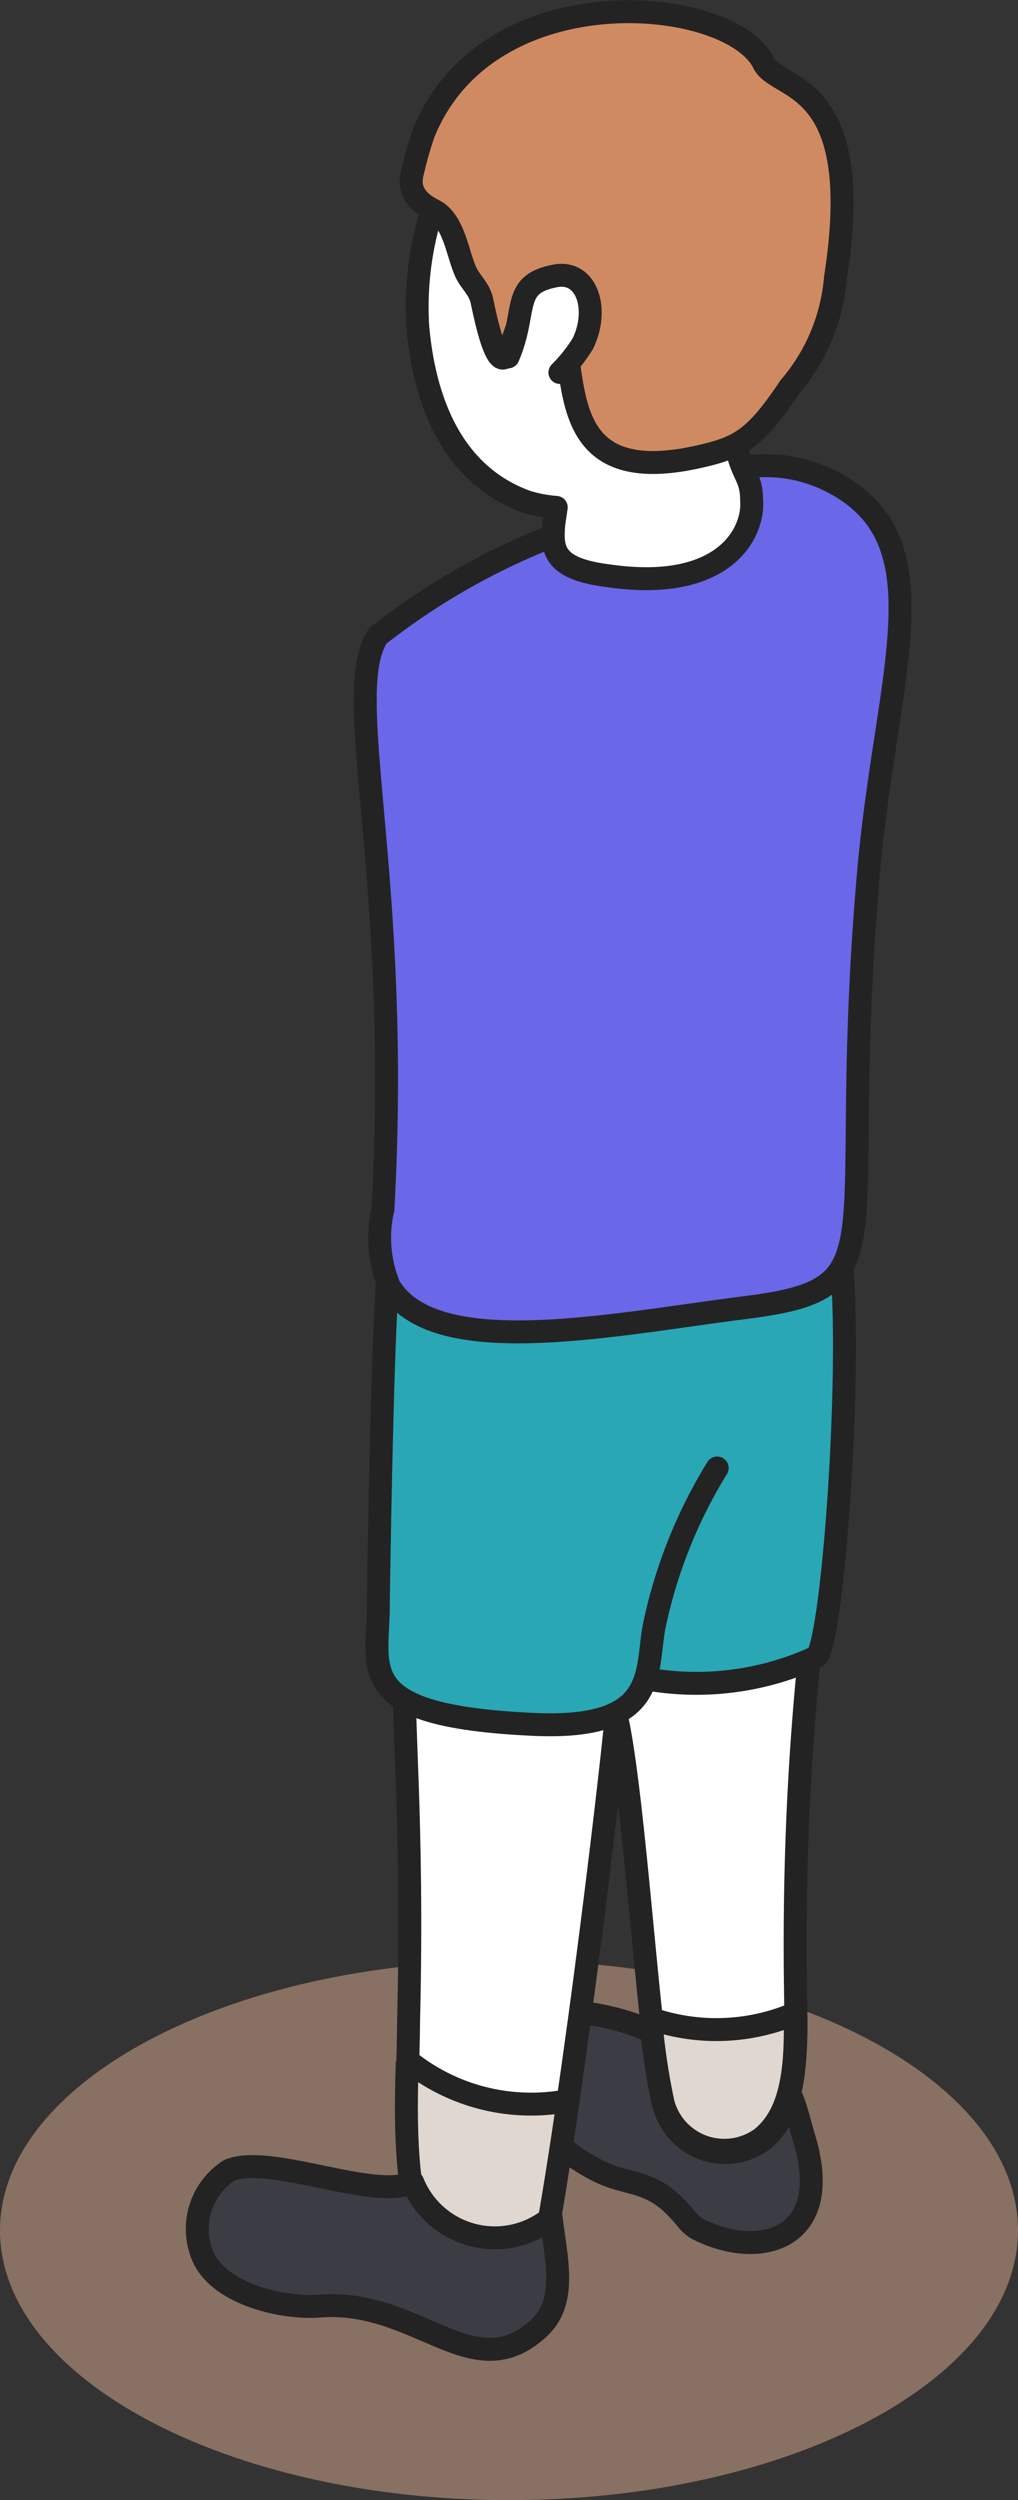<svg xmlns="http://www.w3.org/2000/svg" xmlns:xlink="http://www.w3.org/1999/xlink" viewBox="0 0 22.2 54.5"><rect x="0" y="0" width="22.2" height="54.5" fill="#333333" stroke="none"/><defs><style>.cls-1{fill:none;}.cls-2{isolation:isolate;}.cls-3{opacity:0.5;mix-blend-mode:multiply;}.cls-4{clip-path:url(#clip-path);}.cls-5{fill:#ddad92;}.cls-6{fill:#3c3c45;}.cls-10,.cls-11,.cls-12,.cls-13,.cls-6,.cls-7,.cls-8,.cls-9{stroke:#232323;stroke-linejoin:round;stroke-width:0.5px;}.cls-13,.cls-7{fill:#fff;}.cls-8{fill:#e0d7d1;}.cls-10,.cls-9{fill:#29a7b5;}.cls-10,.cls-13{stroke-linecap:round;}.cls-11{fill:#6a67e8;}.cls-12{fill:#d08a62;}</style><clipPath id="clip-path" transform="translate(0)"><rect class="cls-1" y="42.74" width="22.2" height="11.76"/></clipPath></defs><g class="cls-2"><g id="レイヤー_2" data-name="レイヤー 2"><g id="レイヤー_1-2" data-name="レイヤー 1"><g class="cls-3"><g class="cls-4"><path class="cls-5" d="M11.1,42.74c6.13,0,11.1,2.63,11.1,5.88s-5,5.88-11.1,5.88S0,51.86,0,48.62s5-5.88,11.1-5.88" transform="translate(0)"/></g></g><g id="man"><path class="cls-6" d="M15.61,45.17a5.39,5.39,0,0,0-2.72-1.27,2.53,2.53,0,0,0-1.24.5c-.37.24-.34.49-.32.88.07,1.09,1.35,1.91,1.91,2.13s1,.15,1.57.78c.13.13.23.31.41.4,1.33.68,3,.25,2.31-2-.29-1-.23-1.14-1.21-1.73C16.1,44.78,16,45.48,15.61,45.17Z" transform="translate(0)"/></g><path class="cls-7" d="M11.31,29.72a1.09,1.09,0,0,1,.74-.31c1.19-.22,2.35-.69,3.51-1a7.82,7.82,0,0,1,1.59-.23l1.15-1c0,.16,0,.33.06.49.31,3.79-1.21,7.48-1,16.39,0,1.35-.17,2.13-.72,2.59a1.38,1.38,0,0,1-2.16-.76c-.35-1.24-.71-8.07-1.18-8.92a11.25,11.25,0,0,1-1.21-3c-.13-.93-.2-.06-.29-1s-.4-1.64-.55-2.49A1,1,0,0,1,11.31,29.72Z" transform="translate(0)"/><path class="cls-8" d="M14.19,44a14.33,14.33,0,0,0,.27,1.84,1.38,1.38,0,0,0,2.16.76c.55-.46.75-1.24.72-2.59v-.12A4.36,4.36,0,0,1,14.19,44Z" transform="translate(0)"/><path class="cls-9" d="M17.8,36.12c.34-.26.77-5.87.56-8.46,0-.16,0-.33-.06-.49l-3.45.2c-.53,0-1.47.56-2.2,2.1A5.92,5.92,0,0,0,12,33.41,14.2,14.2,0,0,0,13.27,36a1.54,1.54,0,0,1,.12.43A6.23,6.23,0,0,0,17.8,36.12Z" transform="translate(0)"/><path class="cls-7" d="M8.91,44.08c0,1.27-.28,4.68.86,5.11.57.22,2.1-.23,2.21-.85.67-3.76,1.53-11.24,1.49-11.36-.22-.75-2.08-3-2.57-2.85C7.82,35.2,9.13,35.05,8.91,44.08Z" transform="translate(0)"/><path class="cls-8" d="M9,45,8.88,45c-.05,1.53-.05,3.89.89,4.24.57.22,2.1-.23,2.21-.85s.27-1.64.41-2.6A4.28,4.28,0,0,1,9,45Z" transform="translate(0)"/><path class="cls-10" d="M17,27.25a17.6,17.6,0,0,1-3.31,0c-2.32-.24-5.06-.34-5.2.36s-.23,6.6-.24,7.4c0,1.39-.58,2.4,3.4,2.58,2.75.12,2.42-1.16,2.62-2.16A10.77,10.77,0,0,1,15.64,32" transform="translate(0)"/><path class="cls-11" d="M8.24,13.86a15,15,0,0,1,4.39-2.39c1.83-.66,3.69-2,5.64-.9,2.36,1.34,1,4.26.65,8.69-.67,8,.74,8.81-2.64,9.24-2.93.37-6.8,1.19-7.79-.46a2.75,2.75,0,0,1-.14-1.68C8.76,19.06,7.41,15.11,8.24,13.86Z" transform="translate(0)"/><path class="cls-7" d="M16,9.55a8,8,0,0,0,.54-.8c3.8-6-4-8.5-6.57-5.37A3.33,3.33,0,0,0,9.45,4.5a7,7,0,0,0-.34,2.62c.11,1.23.54,3.16,2.38,3.82a2.91,2.91,0,0,0,.64.12l-.05.34c-.06.6,0,1,1.18,1.15,2.54.37,3.19-.94,3.13-1.65,0-.5-.2-.55-.31-1.08Z" transform="translate(0)"/><path class="cls-12" d="M16.66,1.39c-.69-1.48-6-2-7.42,1.51A7.93,7.93,0,0,0,9,3.74c-.17.59.39.8.52.88.38.26.45.86.62,1.27.1.25.31.39.37.67s.34,1.7.58,1.1c.18-.44.33-1.12.62-1.07,1.39.27-.36,4.23,3.51,3.37.9-.2,1.24-.38,2-1.52a4.19,4.19,0,0,0,1-2.39C18.89,1.74,17,2,16.66,1.39Z" transform="translate(0)"/><path class="cls-13" d="M11.08,7.78c.43-1,.06-1.57,1-1.76.71-.16,1,.71.63,1.47a3.38,3.38,0,0,1-.5.63" transform="translate(0)"/><path class="cls-6" d="M9,47.57c-.81.41-3.11-.63-4-.26a1.52,1.52,0,0,0-.59,1.84c.33.85,1.74,1.18,2.55,1.12,2.16-.17,3.35,1.8,4.78.49.66-.59.37-1.58.28-2.42A1.93,1.93,0,0,1,9,47.57Z" transform="translate(0)"/></g></g></g></svg>